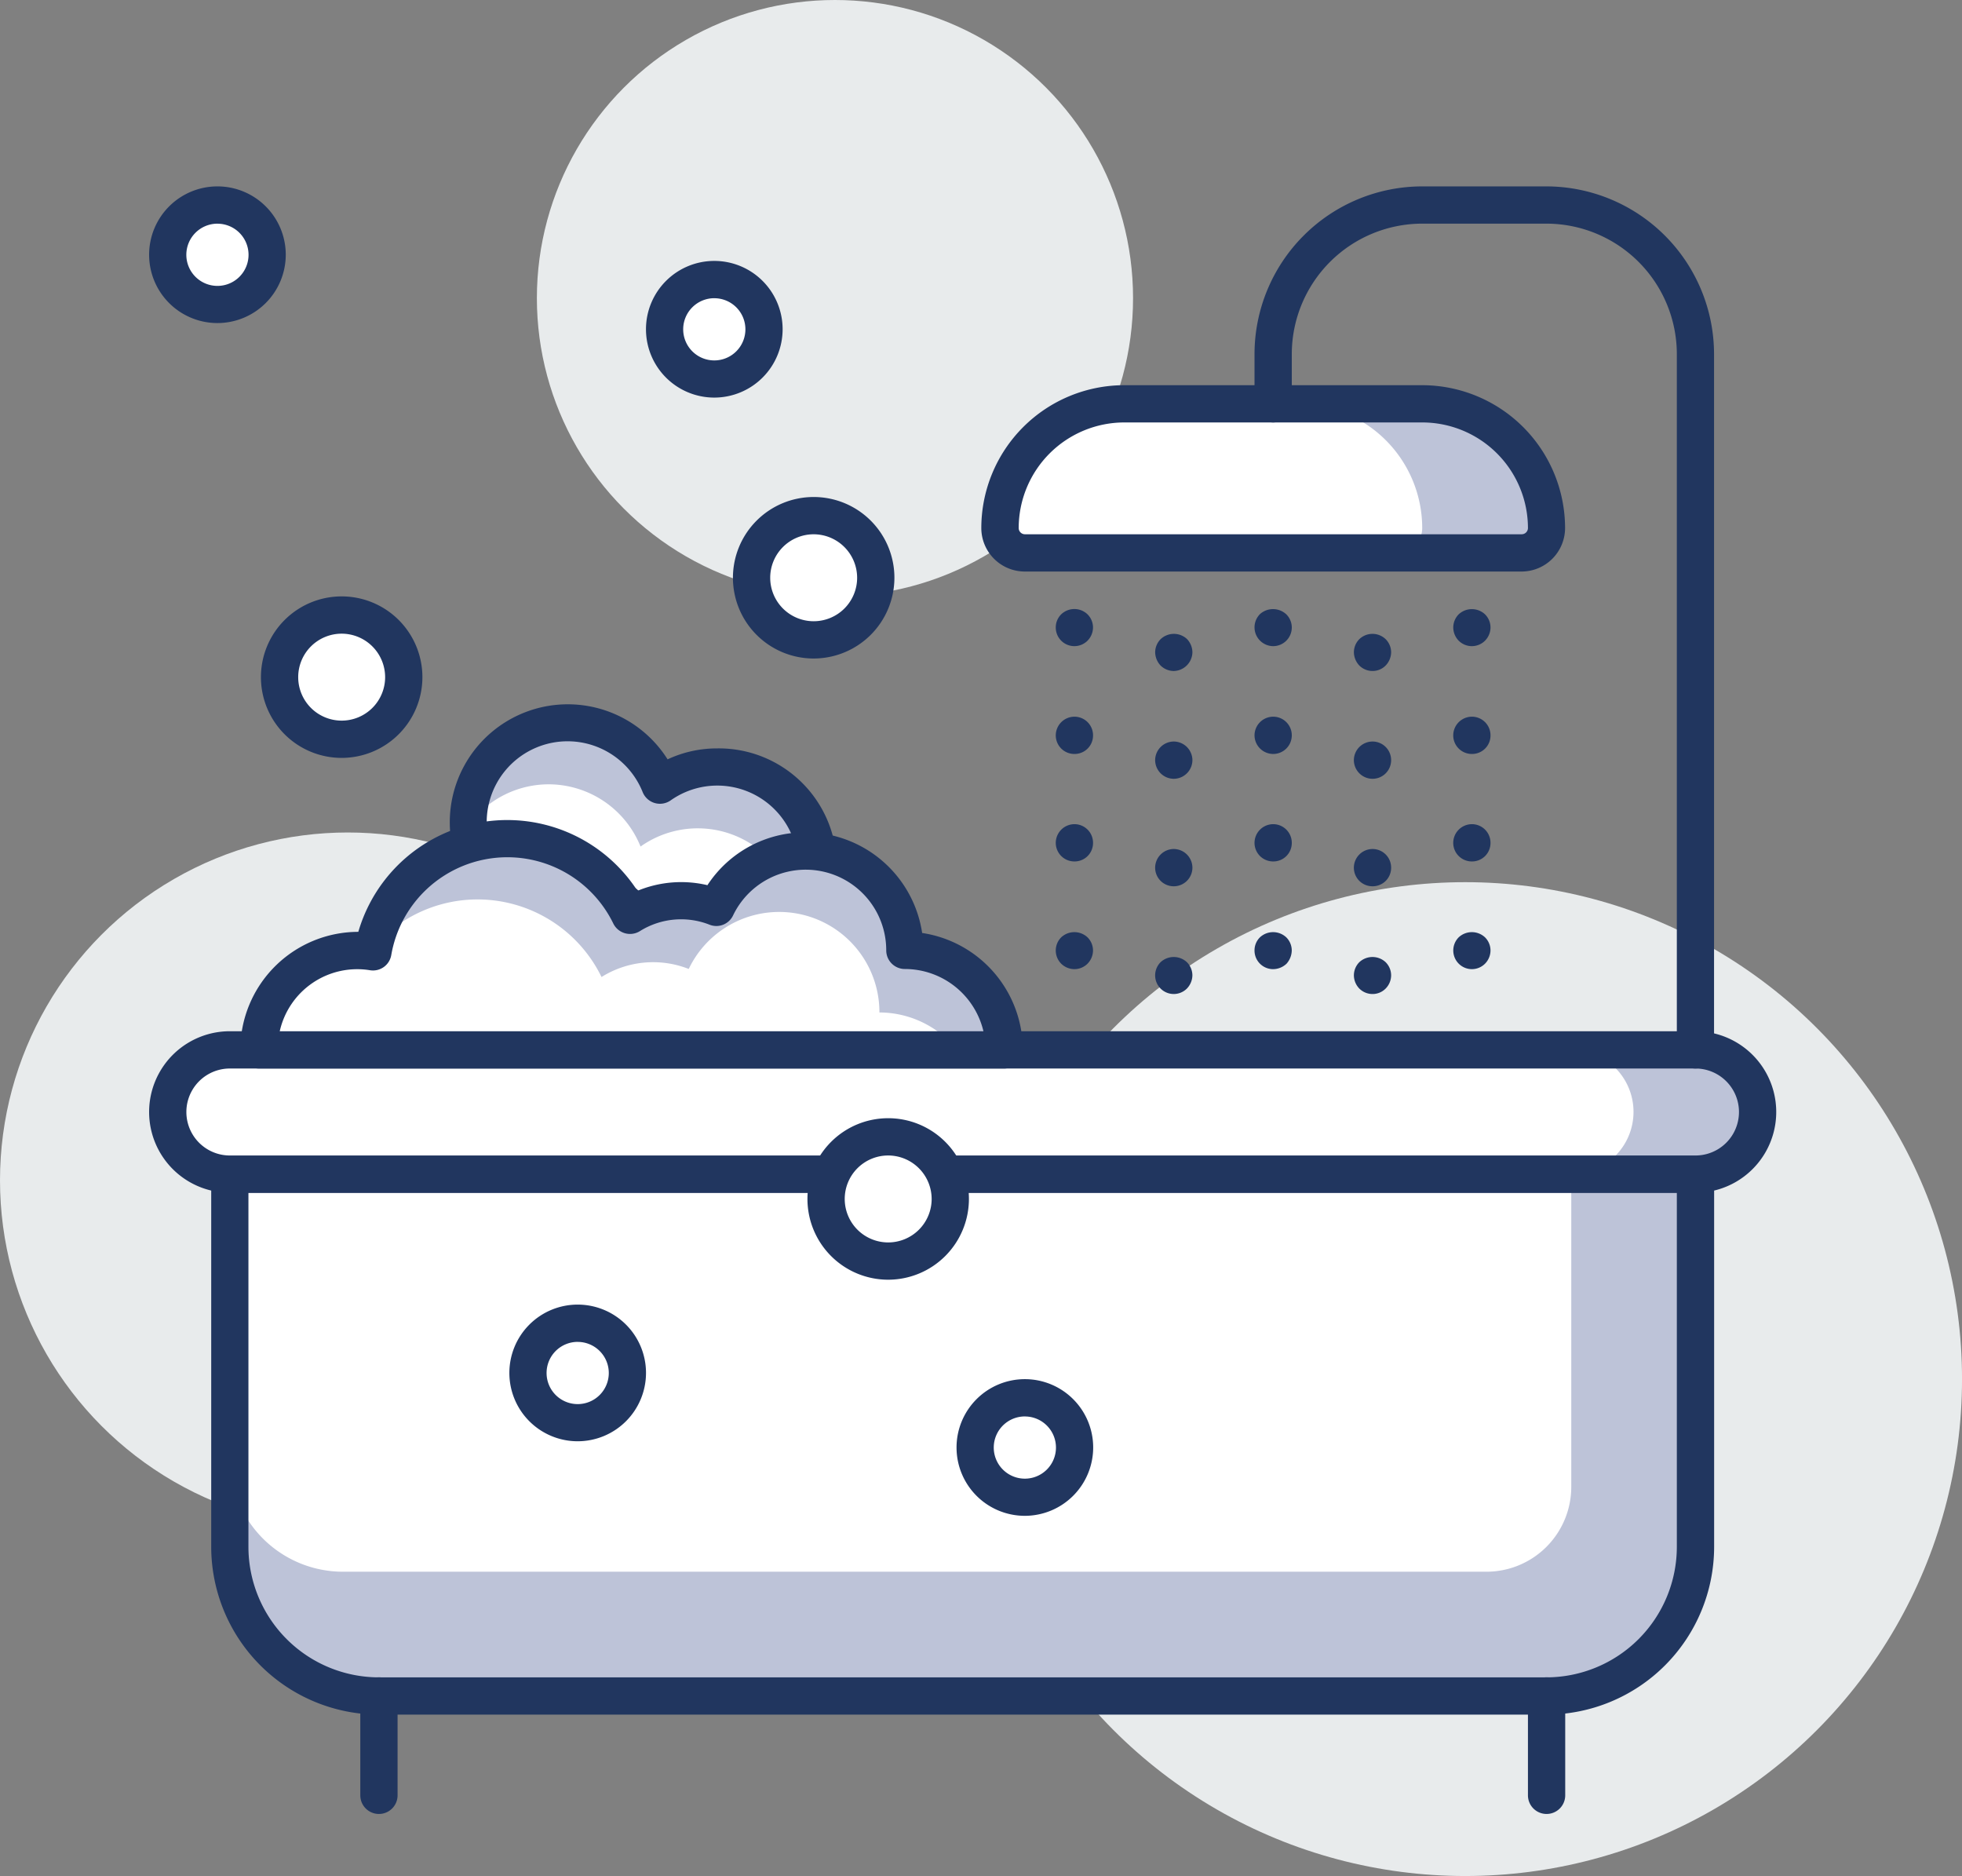 <?xml version="1.0" encoding="UTF-8"?> <svg xmlns="http://www.w3.org/2000/svg" id="Groupe_639" data-name="Groupe 639" width="69.38" height="66.327" viewBox="0 0 69.38 66.327"><rect x="0" y="0" width="69.38" height="66.327" fill="#808080" stroke="none"/><g id="Groupe_97" data-name="Groupe 97" transform="translate(0 29.433)"><circle id="Ellipse_8" data-name="Ellipse 8" cx="12.298" cy="12.298" r="12.298" fill="#e8ebec"></circle></g><g id="Groupe_98" data-name="Groupe 98" transform="translate(18.985 0)"><circle id="Ellipse_9" data-name="Ellipse 9" cx="10.541" cy="10.541" r="10.541" fill="#e8ebec"></circle></g><g id="Groupe_99" data-name="Groupe 99" transform="translate(34.243 31.19)"><circle id="Ellipse_10" data-name="Ellipse 10" cx="17.569" cy="17.569" r="17.569" fill="#e8ebec"></circle></g><g id="Groupe_147" data-name="Groupe 147" transform="translate(5.273 6.591)"><g id="Groupe_100" data-name="Groupe 100" transform="translate(2.854 34.924)"><path id="Rectangle_70" data-name="Rectangle 70" d="M0,0H51.828a0,0,0,0,1,0,0V12.448a6,6,0,0,1-6,6H6a6,6,0,0,1-6-6V0A0,0,0,0,1,0,0Z" fill="#bdc3d8"></path></g><g id="Groupe_101" data-name="Groupe 101" transform="translate(2.854 34.92)"><path id="Rectangle_71" data-name="Rectangle 71" d="M0,0H47.436a0,0,0,0,1,0,0V11.058a3,3,0,0,1-3,3H4a4,4,0,0,1-4-4V0A0,0,0,0,1,0,0Z" fill="#fff"></path></g><g id="Groupe_102" data-name="Groupe 102" transform="translate(2.196 34.265)"><path id="Tracé_223" data-name="Tracé 223" d="M430.006,276.072H388.719a5.937,5.937,0,0,1-5.929-5.929V256.966a.658.658,0,0,1,.659-.659h51.828a.658.658,0,0,1,.659.659v13.177A5.937,5.937,0,0,1,430.006,276.072Zm-45.9-18.447v12.518a4.617,4.617,0,0,0,4.612,4.612h41.287a4.618,4.618,0,0,0,4.612-4.612V257.625Z" transform="translate(-382.79 -256.307)" fill="#21365f"></path></g><g id="Groupe_103" data-name="Groupe 103" transform="translate(0.659 30.528)"><path id="Tracé_224" data-name="Tracé 224" d="M435.064,256.445H383.236a2.2,2.2,0,0,1-2.2-2.2h0a2.2,2.2,0,0,1,2.2-2.2h51.828a2.2,2.2,0,0,1,2.2,2.2h0A2.2,2.2,0,0,1,435.064,256.445Z" transform="translate(-381.04 -252.053)" fill="#bdc3d8"></path></g><g id="Groupe_104" data-name="Groupe 104" transform="translate(0.659 30.528)"><path id="Tracé_225" data-name="Tracé 225" d="M430.672,256.445H383.236a2.2,2.2,0,0,1-2.2-2.2h0a2.2,2.2,0,0,1,2.2-2.2h47.436a2.2,2.2,0,0,1,2.2,2.2h0A2.2,2.2,0,0,1,430.672,256.445Z" transform="translate(-381.04 -252.053)" fill="#fff"></path></g><g id="Groupe_105" data-name="Groupe 105" transform="translate(0 29.869)"><path id="Tracé_226" data-name="Tracé 226" d="M434.973,257.013H383.145a2.855,2.855,0,1,1,0-5.71h51.828a2.855,2.855,0,1,1,0,5.71Zm-51.828-4.392a1.537,1.537,0,1,0,0,3.075h51.828a1.537,1.537,0,0,0,0-3.075Z" transform="translate(-380.29 -251.303)" fill="#21365f"></path></g><g id="Groupe_106" data-name="Groupe 106" transform="translate(7.468 52.712)"><path id="Tracé_227" data-name="Tracé 227" d="M389.45,282.138a.659.659,0,0,1-.659-.659v-3.514a.659.659,0,0,1,1.318,0v3.514A.659.659,0,0,1,389.45,282.138Z" transform="translate(-388.791 -277.307)" fill="#21365f"></path></g><g id="Groupe_107" data-name="Groupe 107" transform="translate(48.758 52.712)"><path id="Tracé_228" data-name="Tracé 228" d="M436.454,282.138a.659.659,0,0,1-.659-.659v-3.514a.659.659,0,0,1,1.318,0v3.514A.659.659,0,0,1,436.454,282.138Z" transform="translate(-435.795 -277.307)" fill="#21365f"></path></g><g id="Groupe_108" data-name="Groupe 108" transform="translate(30.086 7.687)"><path id="Tracé_229" data-name="Tracé 229" d="M432.986,231.322H415.417a.879.879,0,0,1-.878-.878h0a4.393,4.393,0,0,1,4.392-4.392h10.541a4.393,4.393,0,0,1,4.392,4.392h0A.879.879,0,0,1,432.986,231.322Z" transform="translate(-414.539 -226.051)" fill="#bdc3d8"></path></g><g id="Groupe_109" data-name="Groupe 109" transform="translate(30.086 7.687)"><path id="Tracé_230" data-name="Tracé 230" d="M428.594,231.322H415.417a.879.879,0,0,1-.878-.878h0a4.393,4.393,0,0,1,4.392-4.392h6.149a4.393,4.393,0,0,1,4.392,4.392h0A.879.879,0,0,1,428.594,231.322Z" transform="translate(-414.539 -226.051)" fill="#fff"></path></g><g id="Groupe_110" data-name="Groupe 110" transform="translate(29.428 7.028)"><path id="Tracé_231" data-name="Tracé 231" d="M432.9,231.889H415.327a1.539,1.539,0,0,1-1.537-1.537,5.056,5.056,0,0,1,5.051-5.051h10.541a5.057,5.057,0,0,1,5.051,5.051A1.54,1.54,0,0,1,432.9,231.889Zm-14.055-5.271a3.737,3.737,0,0,0-3.733,3.733.22.22,0,0,0,.22.22H432.9a.221.221,0,0,0,.22-.22,3.738,3.738,0,0,0-3.733-3.733Z" transform="translate(-413.79 -225.301)" fill="#21365f"></path></g><g id="Groupe_111" data-name="Groupe 111" transform="translate(39.09)"><path id="Tracé_232" data-name="Tracé 232" d="M440.382,248.487a.658.658,0,0,1-.659-.659v-24.6a4.617,4.617,0,0,0-4.612-4.612h-4.392a4.617,4.617,0,0,0-4.612,4.612v1.758a.659.659,0,1,1-1.318,0v-1.758a5.936,5.936,0,0,1,5.929-5.929h4.392a5.937,5.937,0,0,1,5.929,5.929v24.6A.659.659,0,0,1,440.382,248.487Z" transform="translate(-424.79 -217.3)" fill="#21365f"></path></g><g id="Groupe_112" data-name="Groupe 112" transform="translate(39.089 14.944)"><path id="Tracé_233" data-name="Tracé 233" d="M425.447,235.623a.665.665,0,0,1-.466-1.133.69.69,0,0,1,.931.008.657.657,0,0,1,.194.466.66.66,0,0,1-.659.659Z" transform="translate(-424.788 -234.313)" fill="#21365f"></path></g><g id="Groupe_113" data-name="Groupe 113" transform="translate(39.089 18.741)"><path id="Tracé_234" data-name="Tracé 234" d="M424.788,243.1a.663.663,0,0,1,.659-.659h0a.658.658,0,0,1,.659.659h0a.652.652,0,0,1-.659.659h0A.657.657,0,0,1,424.788,243.1Zm0-3.8a.663.663,0,0,1,.659-.659h0a.658.658,0,0,1,.659.659h0a.658.658,0,0,1-.659.659h0A.663.663,0,0,1,424.788,239.293Z" transform="translate(-424.788 -238.634)" fill="#21365f"></path></g><g id="Groupe_114" data-name="Groupe 114" transform="translate(39.089 26.365)"><path id="Tracé_235" data-name="Tracé 235" d="M425.447,248.623a.658.658,0,0,1-.659-.659.648.648,0,0,1,.192-.466.682.682,0,0,1,.931,0,.657.657,0,0,1,.194.466.726.726,0,0,1-.184.466A.7.7,0,0,1,425.447,248.623Z" transform="translate(-424.788 -247.314)" fill="#21365f"></path></g><g id="Groupe_115" data-name="Groupe 115" transform="translate(42.602 15.82)"><path id="Tracé_236" data-name="Tracé 236" d="M429.447,236.622a.659.659,0,0,1-.466-.193.7.7,0,0,1-.192-.466.663.663,0,0,1,.192-.466.672.672,0,0,1,.931,0,.657.657,0,0,1,.194.466.689.689,0,0,1-.194.466A.643.643,0,0,1,429.447,236.622Z" transform="translate(-428.788 -235.31)" fill="#21365f"></path></g><g id="Groupe_116" data-name="Groupe 116" transform="translate(42.602 19.619)"><path id="Tracé_237" data-name="Tracé 237" d="M428.788,244.1a.663.663,0,0,1,.659-.659h0a.658.658,0,0,1,.659.659h0a.652.652,0,0,1-.659.659h0A.657.657,0,0,1,428.788,244.1Zm0-3.8a.663.663,0,0,1,.659-.659h0a.658.658,0,0,1,.659.659h0a.658.658,0,0,1-.659.659h0A.663.663,0,0,1,428.788,240.293Z" transform="translate(-428.788 -239.634)" fill="#21365f"></path></g><g id="Groupe_117" data-name="Groupe 117" transform="translate(42.602 27.244)"><path id="Tracé_238" data-name="Tracé 238" d="M429.447,249.623a.659.659,0,0,1-.466-.193.679.679,0,0,1-.192-.466.663.663,0,0,1,.192-.466.682.682,0,0,1,.931,0,.657.657,0,0,1,.194.466.672.672,0,0,1-.194.466A.643.643,0,0,1,429.447,249.623Z" transform="translate(-428.788 -248.314)" fill="#21365f"></path></g><g id="Groupe_118" data-name="Groupe 118" transform="translate(46.116 14.945)"><path id="Tracé_239" data-name="Tracé 239" d="M433.447,235.623a.659.659,0,0,1-.466-.193.678.678,0,0,1-.192-.466.663.663,0,0,1,.192-.466.682.682,0,0,1,.931,0,.657.657,0,0,1,.194.466.672.672,0,0,1-.194.466A.658.658,0,0,1,433.447,235.623Z" transform="translate(-432.788 -234.314)" fill="#21365f"></path></g><g id="Groupe_119" data-name="Groupe 119" transform="translate(46.116 18.741)"><path id="Tracé_240" data-name="Tracé 240" d="M432.788,243.1a.663.663,0,0,1,.659-.659h0a.658.658,0,0,1,.659.659h0a.652.652,0,0,1-.659.659h0A.657.657,0,0,1,432.788,243.1Zm0-3.8a.663.663,0,0,1,.659-.659h0a.658.658,0,0,1,.659.659h0a.652.652,0,0,1-.659.659h0A.657.657,0,0,1,432.788,239.293Z" transform="translate(-432.788 -238.634)" fill="#21365f"></path></g><g id="Groupe_120" data-name="Groupe 120" transform="translate(46.116 26.365)"><path id="Tracé_241" data-name="Tracé 241" d="M433.447,248.623a.66.66,0,0,1-.466-1.125.682.682,0,0,1,.931,0,.657.657,0,0,1,.194.466.672.672,0,0,1-.194.466A.658.658,0,0,1,433.447,248.623Z" transform="translate(-432.788 -247.314)" fill="#21365f"></path></g><g id="Groupe_121" data-name="Groupe 121" transform="translate(32.061 14.942)"><path id="Tracé_242" data-name="Tracé 242" d="M417.447,235.622a.658.658,0,0,1-.659-.659.648.648,0,0,1,.192-.466.672.672,0,0,1,.931,0,.657.657,0,0,1,.194.466.672.672,0,0,1-.194.466A.658.658,0,0,1,417.447,235.622Z" transform="translate(-416.788 -234.31)" fill="#21365f"></path></g><g id="Groupe_122" data-name="Groupe 122" transform="translate(32.061 18.741)"><path id="Tracé_243" data-name="Tracé 243" d="M416.788,243.1a.663.663,0,0,1,.659-.659h0a.658.658,0,0,1,.659.659h0a.652.652,0,0,1-.659.659h0A.657.657,0,0,1,416.788,243.1Zm0-3.8a.663.663,0,0,1,.659-.659h0a.658.658,0,0,1,.659.659h0a.652.652,0,0,1-.659.659h0A.657.657,0,0,1,416.788,239.293Z" transform="translate(-416.788 -238.634)" fill="#21365f"></path></g><g id="Groupe_123" data-name="Groupe 123" transform="translate(32.061 26.365)"><path id="Tracé_244" data-name="Tracé 244" d="M417.447,248.623a.675.675,0,0,1-.467-.193.661.661,0,0,1,0-.932.682.682,0,0,1,.931,0,.657.657,0,0,1,.194.466.672.672,0,0,1-.194.466A.658.658,0,0,1,417.447,248.623Z" transform="translate(-416.788 -247.314)" fill="#21365f"></path></g><g id="Groupe_124" data-name="Groupe 124" transform="translate(35.575 15.819)"><path id="Tracé_245" data-name="Tracé 245" d="M421.447,236.622a.674.674,0,0,1-.466-.193.7.7,0,0,1-.192-.466.663.663,0,0,1,.192-.466.68.68,0,0,1,.931-.008.69.69,0,0,1,.194.474.677.677,0,0,1-.659.659Z" transform="translate(-420.788 -235.308)" fill="#21365f"></path></g><g id="Groupe_125" data-name="Groupe 125" transform="translate(35.575 19.619)"><path id="Tracé_246" data-name="Tracé 246" d="M420.788,244.1a.663.663,0,0,1,.659-.659h0a.664.664,0,0,1,.659.659h0a.659.659,0,0,1-.659.659h0A.657.657,0,0,1,420.788,244.1Zm0-3.8a.663.663,0,0,1,.659-.659h0a.664.664,0,0,1,.659.659h0a.664.664,0,0,1-.659.659h0A.663.663,0,0,1,420.788,240.293Z" transform="translate(-420.788 -239.634)" fill="#21365f"></path></g><g id="Groupe_126" data-name="Groupe 126" transform="translate(35.575 27.244)"><path id="Tracé_247" data-name="Tracé 247" d="M421.447,249.623a.658.658,0,0,1-.659-.659.663.663,0,0,1,.192-.466.682.682,0,0,1,.931,0,.657.657,0,0,1,.194.466.689.689,0,0,1-.194.466A.658.658,0,0,1,421.447,249.623Z" transform="translate(-420.788 -248.314)" fill="#21365f"></path></g><g id="Groupe_127" data-name="Groupe 127" transform="translate(4.612 15.154)"><circle id="Ellipse_11" data-name="Ellipse 11" cx="2.196" cy="2.196" r="2.196" fill="#fff"></circle></g><g id="Groupe_128" data-name="Groupe 128" transform="translate(3.954 14.495)"><path id="Tracé_248" data-name="Tracé 248" d="M387.646,239.511a2.855,2.855,0,1,1,2.855-2.855A2.858,2.858,0,0,1,387.646,239.511Zm0-4.392a1.537,1.537,0,1,0,1.537,1.537A1.539,1.539,0,0,0,387.646,235.119Z" transform="translate(-384.791 -233.801)" fill="#21365f"></path></g><g id="Groupe_129" data-name="Groupe 129" transform="translate(21.304 11.64)"><circle id="Ellipse_12" data-name="Ellipse 12" cx="2.196" cy="2.196" r="2.196" fill="#fff"></circle></g><g id="Groupe_130" data-name="Groupe 130" transform="translate(20.645 10.981)"><path id="Tracé_249" data-name="Tracé 249" d="M406.647,235.511a2.855,2.855,0,1,1,2.855-2.855A2.858,2.858,0,0,1,406.647,235.511Zm0-4.392a1.537,1.537,0,1,0,1.537,1.537A1.54,1.54,0,0,0,406.647,231.119Z" transform="translate(-403.792 -229.801)" fill="#21365f"></path></g><g id="Groupe_131" data-name="Groupe 131" transform="translate(23.939 33.603)"><circle id="Ellipse_13" data-name="Ellipse 13" cx="2.196" cy="2.196" r="2.196" fill="#fff"></circle></g><g id="Groupe_132" data-name="Groupe 132" transform="translate(23.28 32.944)"><path id="Tracé_250" data-name="Tracé 250" d="M409.647,260.513a2.855,2.855,0,1,1,2.855-2.855A2.858,2.858,0,0,1,409.647,260.513Zm0-4.392a1.537,1.537,0,1,0,1.537,1.537A1.54,1.54,0,0,0,409.647,256.121Z" transform="translate(-406.792 -254.803)" fill="#21365f"></path></g><g id="Groupe_133" data-name="Groupe 133" transform="translate(13.397 40.193)"><ellipse id="Ellipse_14" data-name="Ellipse 14" cx="1.757" cy="1.757" rx="1.757" ry="1.757" fill="#fff"></ellipse></g><g id="Groupe_134" data-name="Groupe 134" transform="translate(12.739 39.535)"><path id="Tracé_251" data-name="Tracé 251" d="M397.208,267.137a2.416,2.416,0,1,1,2.416-2.416A2.418,2.418,0,0,1,397.208,267.137Zm0-3.514a1.1,1.1,0,1,0,1.1,1.1A1.1,1.1,0,0,0,397.208,263.624Z" transform="translate(-394.792 -262.306)" fill="#21365f"></path></g><g id="Groupe_135" data-name="Groupe 135" transform="translate(29.21 42.83)"><ellipse id="Ellipse_15" data-name="Ellipse 15" cx="1.757" cy="1.757" rx="1.757" ry="1.757" fill="#fff"></ellipse></g><g id="Groupe_136" data-name="Groupe 136" transform="translate(28.552 42.171)"><path id="Tracé_252" data-name="Tracé 252" d="M415.209,270.138a2.416,2.416,0,1,1,2.416-2.416A2.419,2.419,0,0,1,415.209,270.138Zm0-3.514a1.1,1.1,0,1,0,1.1,1.1A1.1,1.1,0,0,0,415.209,266.625Z" transform="translate(-412.793 -265.307)" fill="#21365f"></path></g><g id="Groupe_137" data-name="Groupe 137" transform="translate(0.658 0.659)"><ellipse id="Ellipse_16" data-name="Ellipse 16" cx="1.757" cy="1.757" rx="1.757" ry="1.757" fill="#fff"></ellipse></g><g id="Groupe_138" data-name="Groupe 138"><path id="Tracé_253" data-name="Tracé 253" d="M382.706,222.131a2.416,2.416,0,1,1,2.416-2.416A2.418,2.418,0,0,1,382.706,222.131Zm0-3.514a1.1,1.1,0,1,0,1.1,1.1A1.1,1.1,0,0,0,382.706,218.618Z" transform="translate(-380.29 -217.3)" fill="#21365f"></path></g><g id="Groupe_139" data-name="Groupe 139" transform="translate(18.229 3.294)"><ellipse id="Ellipse_17" data-name="Ellipse 17" cx="1.757" cy="1.757" rx="1.757" ry="1.757" fill="#fff"></ellipse></g><g id="Groupe_140" data-name="Groupe 140" transform="translate(17.57 2.635)"><path id="Tracé_254" data-name="Tracé 254" d="M402.708,225.131a2.416,2.416,0,1,1,2.416-2.416A2.418,2.418,0,0,1,402.708,225.131Zm0-3.514a1.1,1.1,0,1,0,1.1,1.1A1.1,1.1,0,0,0,402.708,221.618Z" transform="translate(-400.292 -220.3)" fill="#21365f"></path></g><g id="Groupe_141" data-name="Groupe 141" transform="translate(11.297 18.97)"><path id="Tracé_255" data-name="Tracé 255" d="M401.934,240.451a3.487,3.487,0,0,0-2.017.643,3.518,3.518,0,1,0-1.237,4.186,3.512,3.512,0,1,0,3.254-4.829Z" transform="translate(-393.15 -238.895)" fill="#fff"></path></g><g id="Groupe_142" data-name="Groupe 142" transform="translate(11.297 18.97)"><path id="Tracé_256" data-name="Tracé 256" d="M395.977,241.064a3.51,3.51,0,0,1,3.254,2.2,3.5,3.5,0,0,1,5.522,2.782,3.5,3.5,0,0,0-4.835-4.951,3.511,3.511,0,0,0-6.767,1.315c0,.031.008.059.009.089A3.5,3.5,0,0,1,395.977,241.064Z" transform="translate(-393.15 -238.895)" fill="#bdc3d8"></path></g><g id="Groupe_143" data-name="Groupe 143" transform="translate(10.638 18.311)"><path id="Tracé_257" data-name="Tracé 257" d="M401.843,248.046a4.152,4.152,0,0,1-3.523-1.943,4.118,4.118,0,0,1-1.747.387,4.173,4.173,0,1,1,3.523-6.4,4.123,4.123,0,0,1,1.747-.387,4.173,4.173,0,1,1,0,8.345Zm-3.254-3.517a.681.681,0,0,1,.186.026.662.662,0,0,1,.424.386,2.86,2.86,0,1,0,1.006-3.4.659.659,0,0,1-.99-.292,2.86,2.86,0,1,0-1.007,3.4A.655.655,0,0,1,398.59,244.529Z" transform="translate(-392.4 -238.145)" fill="#21365f"></path></g><g id="Groupe_144" data-name="Groupe 144" transform="translate(3.883 23.062)"><path id="Tracé_258" data-name="Tracé 258" d="M407.552,247.506h0a3.505,3.505,0,0,0-6.667-1.521,3.41,3.41,0,0,0-3.051.282,4.825,4.825,0,0,0-9.094,1.291,3.433,3.433,0,0,0-.516-.052,3.514,3.514,0,0,0-3.514,3.514h26.356A3.514,3.514,0,0,0,407.552,247.506Z" transform="translate(-384.71 -243.553)" fill="#fff"></path></g><g id="Groupe_145" data-name="Groupe 145" transform="translate(7.966 23.062)"><path id="Tracé_259" data-name="Tracé 259" d="M393.005,245.7a4.879,4.879,0,0,1,4.385,2.743,3.44,3.44,0,0,1,3.084-.285,3.545,3.545,0,0,1,6.743,1.538h0a3.533,3.533,0,0,1,2.743,1.32h1.67a3.514,3.514,0,0,0-3.514-3.514h0a3.505,3.505,0,0,0-6.667-1.521,3.41,3.41,0,0,0-3.051.282,4.815,4.815,0,0,0-9.04,1.091A4.852,4.852,0,0,1,393.005,245.7Z" transform="translate(-389.358 -243.553)" fill="#bdc3d8"></path></g><g id="Groupe_146" data-name="Groupe 146" transform="translate(3.225 22.403)"><path id="Tracé_260" data-name="Tracé 260" d="M410.975,251.587H384.62a.659.659,0,0,1-.659-.659,4.177,4.177,0,0,1,4.173-4.173h0a5.485,5.485,0,0,1,9.87-1.45,4.033,4.033,0,0,1,2.475-.2,4.126,4.126,0,0,1,3.465-1.868,4.178,4.178,0,0,1,4.128,3.558,4.18,4.18,0,0,1,3.559,4.129A.659.659,0,0,1,410.975,251.587Zm-25.62-1.318h24.884a2.859,2.859,0,0,0-2.778-2.2.659.659,0,0,1-.659-.659,2.848,2.848,0,0,0-5.417-1.234.654.654,0,0,1-.825.329,2.746,2.746,0,0,0-2.476.229.66.66,0,0,1-.934-.274,4.166,4.166,0,0,0-7.851,1.115.655.655,0,0,1-.749.538A2.807,2.807,0,0,0,385.355,250.27Zm22.764-2.855h0Z" transform="translate(-383.961 -242.803)" fill="#21365f"></path></g></g></svg> 